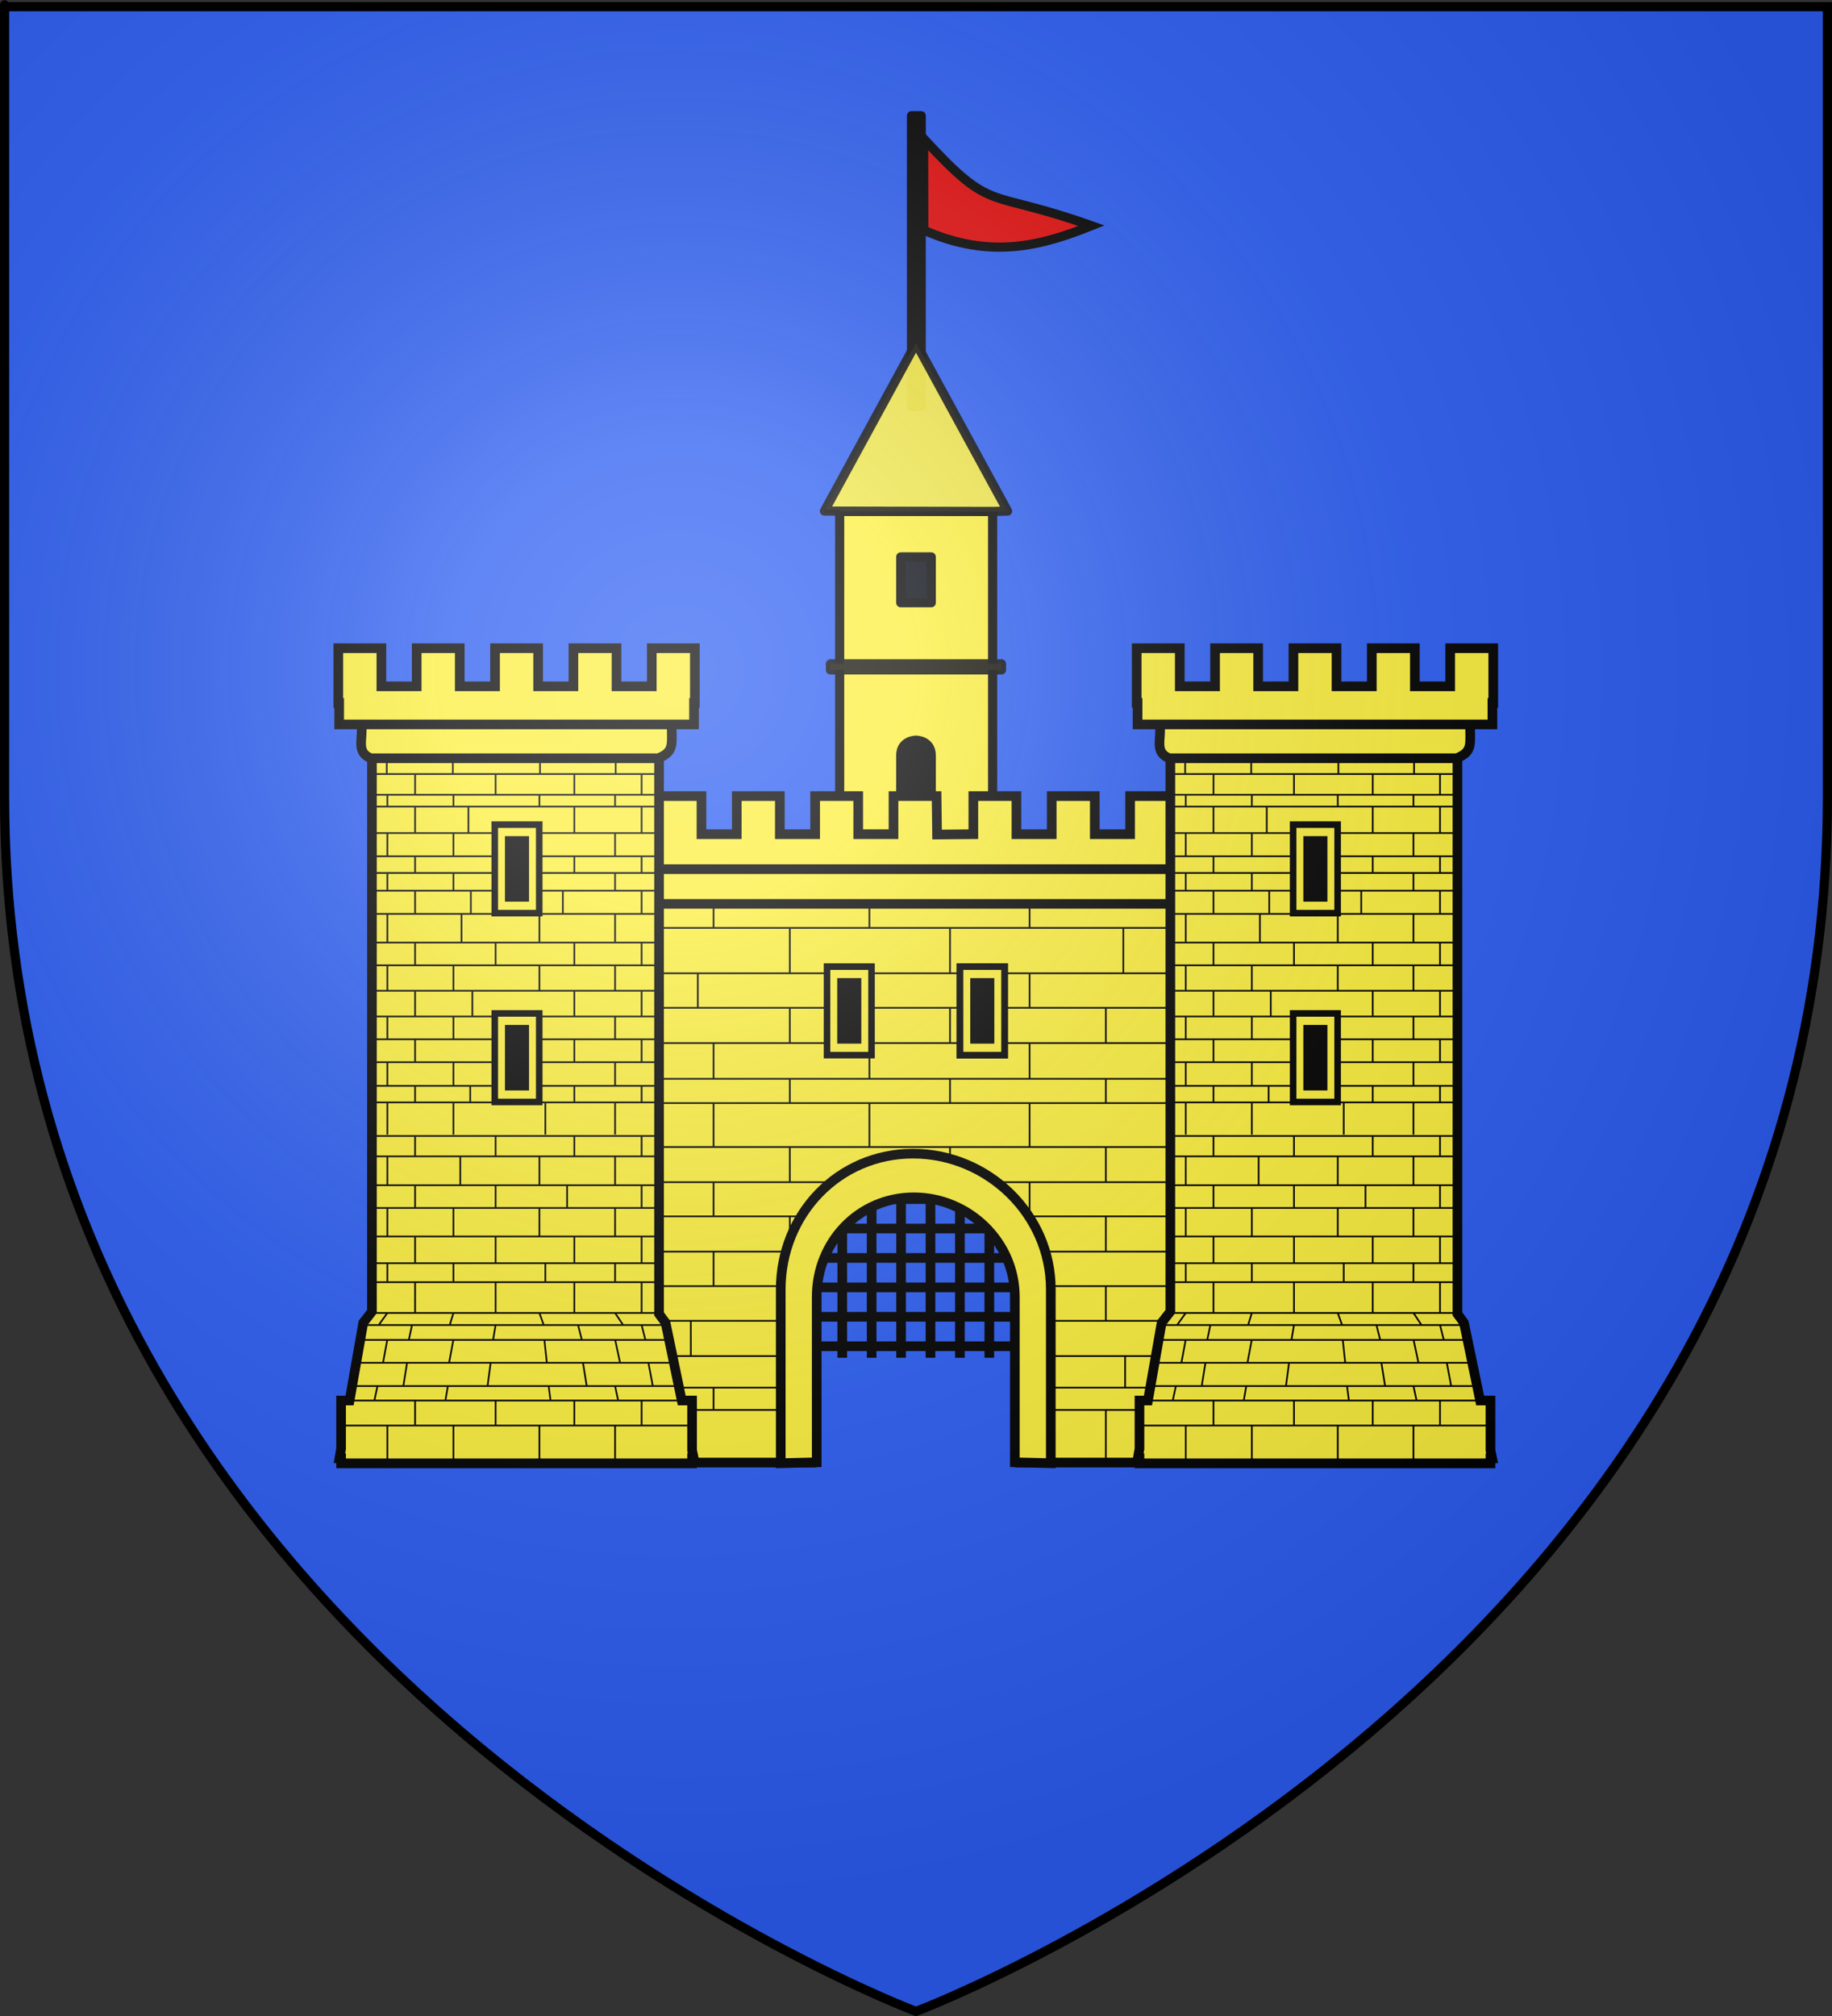 <?xml version="1.0" encoding="UTF-8" standalone="no"?>
<svg
   xmlns:dc="http://purl.org/dc/elements/1.1/"
   xmlns:cc="http://web.resource.org/cc/"
   xmlns:rdf="http://www.w3.org/1999/02/22-rdf-syntax-ns#"
   xmlns:svg="http://www.w3.org/2000/svg"
   xmlns="http://www.w3.org/2000/svg"
   xmlns:xlink="http://www.w3.org/1999/xlink"
   xmlns:sodipodi="http://sodipodi.sourceforge.net/DTD/sodipodi-0.dtd"
   xmlns:inkscape="http://www.inkscape.org/namespaces/inkscape"
   height="660"
   width="600"
   version="1.0"
   id="svg2"
   sodipodi:version="0.32"
   inkscape:version="0.45.1"
   sodipodi:docname="Blason_La_Batie_Neuve.svg"
   sodipodi:docbase="E:\Transfert"
   inkscape:export-filename="/Users/olivier/Desktop/Blason Rouge/Blason_Vide_3D.png"
   inkscape:export-xdpi="144"
   inkscape:export-ydpi="144"
   inkscape:output_extension="org.inkscape.output.svg.inkscape">
  <rect width="100%" height="100%" fill="#333333" stroke="none"/>
  <sodipodi:namedview
     inkscape:window-height="750"
     inkscape:window-width="1280"
     inkscape:pageshadow="2"
     inkscape:pageopacity="0.0"
     guidetolerance="10.0"
     gridtolerance="10.0"
     objecttolerance="10.0"
     borderopacity="1.0"
     bordercolor="#666666"
     pagecolor="#ffffff"
     id="base"
     showgrid="false"
     height="660px"
     inkscape:zoom="0.27822107"
     inkscape:cx="295.44716"
     inkscape:cy="535.04863"
     inkscape:window-x="-8"
     inkscape:window-y="-8"
     inkscape:current-layer="layer4" />
  <desc
     id="desc4">Flag of Canton of Valais (Wallis)</desc>
  <defs
     id="defs6">
    <linearGradient
       id="linearGradient2893">
      <stop
         style="stop-color:white;stop-opacity:0.314;"
         offset="0"
         id="stop2895" />
      <stop
         id="stop2897"
         offset="0.19"
         style="stop-color:white;stop-opacity:0.251;" />
      <stop
         style="stop-color:#6b6b6b;stop-opacity:0.125;"
         offset="0.6"
         id="stop2901" />
      <stop
         style="stop-color:black;stop-opacity:0.125;"
         offset="1"
         id="stop2899" />
    </linearGradient>
    <linearGradient
       id="linearGradient2885">
      <stop
         id="stop2887"
         offset="0"
         style="stop-color:white;stop-opacity:1;" />
      <stop
         style="stop-color:white;stop-opacity:1;"
         offset="0.229"
         id="stop2891" />
      <stop
         id="stop2889"
         offset="1"
         style="stop-color:black;stop-opacity:1;" />
    </linearGradient>
    <linearGradient
       id="linearGradient2955">
      <stop
         id="stop2867"
         offset="0"
         style="stop-color:#fd0000;stop-opacity:1;" />
      <stop
         style="stop-color:#e77275;stop-opacity:0.659;"
         offset="0.5"
         id="stop2873" />
      <stop
         style="stop-color:black;stop-opacity:0.323;"
         offset="1"
         id="stop2959" />
    </linearGradient>
    <radialGradient
       inkscape:collect="always"
       xlink:href="#linearGradient2955"
       id="radialGradient2961"
       cx="225.524"
       cy="218.901"
       fx="225.524"
       fy="218.901"
       r="300"
       gradientTransform="matrix(-4.167939e-4,2.183,-1.884,-3.599562e-4,615.597,-289.121)"
       gradientUnits="userSpaceOnUse" />
    <polygon
       id="star"
       transform="scale(53,53)"
       points="0,-1 0.588,0.809 -0.951,-0.309 0.951,-0.309 -0.588,0.809 0,-1 " />
    <clipPath
       id="clip">
      <path
         d="M 0,-200 L 0,600 L 300,600 L 300,-200 L 0,-200 z "
         id="path10" />
    </clipPath>
    <radialGradient
       inkscape:collect="always"
       xlink:href="#linearGradient2955"
       id="radialGradient1911"
       gradientUnits="userSpaceOnUse"
       gradientTransform="matrix(-4.167939e-4,2.183,-1.884,-3.599562e-4,615.597,-289.121)"
       cx="225.524"
       cy="218.901"
       fx="225.524"
       fy="218.901"
       r="300" />
    <radialGradient
       inkscape:collect="always"
       xlink:href="#linearGradient2955"
       id="radialGradient2865"
       gradientUnits="userSpaceOnUse"
       gradientTransform="matrix(0,1.749,-1.593,-1.049767e-7,551.788,-191.29)"
       cx="225.524"
       cy="218.901"
       fx="225.524"
       fy="218.901"
       r="300" />
    <radialGradient
       inkscape:collect="always"
       xlink:href="#linearGradient2955"
       id="radialGradient2871"
       gradientUnits="userSpaceOnUse"
       gradientTransform="matrix(0,1.386,-1.323,-5.741131e-8,-158.082,-109.541)"
       cx="225.524"
       cy="218.901"
       fx="225.524"
       fy="218.901"
       r="300" />
    <radialGradient
       inkscape:collect="always"
       xlink:href="#linearGradient2893"
       id="radialGradient3163"
       gradientUnits="userSpaceOnUse"
       gradientTransform="matrix(1.353,0,0,1.349,-77.629,-85.747)"
       cx="221.445"
       cy="226.331"
       fx="221.445"
       fy="226.331"
       r="300" />
  </defs>
  <g
     inkscape:groupmode="layer"
     id="layer3"
     inkscape:label="Fond écu"
     style="display:inline"
     sodipodi:insensitive="true">
    <path
       id="path2855"
       style="fill:#2b5df2;fill-opacity:1;fill-rule:evenodd;stroke:none;stroke-width:1px;stroke-linecap:butt;stroke-linejoin:miter;stroke-opacity:1"
       d="M 300,658.5 C 300,658.5 598.5,546.18 598.5,260.728 C 598.5,-24.723 598.5,2.176 598.5,2.176 L 1.5,2.176 L 1.5,260.728 C 1.5,546.18 300,658.5 300,658.5 z "
       sodipodi:nodetypes="cccccc" />
  </g>
  <g
     inkscape:groupmode="layer"
     id="layer4"
     inkscape:label="Meubles"
     sodipodi:insensitive="true">
    <g
       id="g10921"
       transform="translate(-390.357,-45.92)">
      <path
         id="rect8978"
         d="M 688.889,83.81 L 692.063,83.81 L 692.063,179.048 L 688.889,179.048 L 688.889,83.81 z "
         style="fill:#000000;fill-opacity:1;fill-rule:nonzero;stroke:#000000;stroke-width:3;stroke-linecap:round;stroke-linejoin:round;stroke-miterlimit:4;stroke-dasharray:none;stroke-dashoffset:0;stroke-opacity:1" />
      <path
         sodipodi:nodetypes="cccc"
         id="path9950"
         d="M 692.909,121.264 L 692.855,91.32 C 715.893,116.202 712.851,107.383 747.826,119.817 C 731.656,126.28 714.868,131.012 692.909,121.264 z "
         style="fill:#e20909;fill-opacity:1;fill-rule:evenodd;stroke:#000000;stroke-width:3;stroke-linecap:butt;stroke-linejoin:miter;stroke-miterlimit:4;stroke-dasharray:none;stroke-opacity:1" />
    </g>
    <g
       id="g8970"
       transform="translate(-416.086,120.096)">
      <path
         style="fill:#fcef3c;fill-opacity:1;stroke:#000000;stroke-width:3;stroke-linejoin:round;stroke-miterlimit:4;stroke-dasharray:none;stroke-dashoffset:0;stroke-opacity:1"
         d="M 741.18,47.348 L 741.18,167.223 L 691.086,167.223 L 691.086,47.348 L 741.18,47.348 z M 721.086,62.223 L 711.086,62.223 L 711.086,77.223 L 721.086,77.223 L 721.086,62.223 z "
         id="path11144"
         sodipodi:nodetypes="cccccccccc" />
      <path
         style="opacity:1;fill:#000000;fill-opacity:1;stroke:#000000;stroke-width:3;stroke-linejoin:round;stroke-miterlimit:4;stroke-dashoffset:0;stroke-opacity:1"
         d="M 716.086,122.223 C 716.086,122.223 721.086,122.223 721.086,127.223 C 721.086,131.223 721.086,141.943 721.086,147.223 L 711.086,147.223 C 711.086,141.943 711.086,131.223 711.086,127.223 C 711.086,122.223 716.086,122.223 716.086,122.223 z "
         id="path11146" />
      <path
         sodipodi:nodetypes="ccccc"
         style="opacity:0.935;fill:#fcef3c;fill-opacity:1;stroke:#000000;stroke-width:3;stroke-linejoin:round;stroke-miterlimit:4;stroke-dasharray:none;stroke-dashoffset:0;stroke-opacity:1"
         d="M 716.086,-7.777 L 746.086,47.223 L 741.18,47.348 L 686.086,47.223 L 716.086,-7.777 z "
         id="path11148" />
      <path
         style="fill:none;fill-rule:evenodd;stroke:#000000;stroke-width:1px;stroke-linecap:butt;stroke-linejoin:miter;stroke-opacity:1"
         d="M 686.086,47.223 L 691.086,47.223"
         id="path11150"
         sodipodi:nodetypes="cc" />
      <rect
         transform="scale(-1,1)"
         style="opacity:0.935;fill:#000000;fill-opacity:1;stroke:#000000;stroke-width:3;stroke-linejoin:round;stroke-miterlimit:4;stroke-dasharray:none;stroke-dashoffset:0;stroke-opacity:0"
         id="rect11152"
         width="10"
         height="15"
         x="-721.086"
         y="62.223" />
      <rect
         transform="scale(-1,1)"
         style="opacity:0.935;fill:#fcef3c;fill-opacity:1;stroke:#000000;stroke-width:3;stroke-linejoin:round;stroke-miterlimit:4;stroke-dasharray:none;stroke-dashoffset:0;stroke-opacity:1"
         id="rect11154"
         width="56.018"
         height="2"
         x="-744.086"
         y="97.223" />
    </g>
    <g
       id="g19978"
       transform="matrix(1.13,0,0,1.13,-39.072,-84.617)">
      <path
         sodipodi:nodetypes="ccccccccccccccccccccccccccccccccccccccccc"
         d="M 306.173,316.666 L 316.685,316.568 L 316.685,305.524 L 329.168,305.524 L 329.168,316.568 L 339.398,316.568 L 339.398,305.524 L 351.882,305.524 L 351.882,316.568 L 362.111,316.568 L 362.111,305.524 L 374.595,305.524 L 374.595,316.568 L 384.824,316.568 L 384.824,305.524 L 397.308,305.524 L 397.308,321.381 L 397.065,321.381 L 397.065,327.607 L 202.94,327.607 L 202.94,321.381 L 202.692,321.381 L 202.692,305.524 L 215.176,305.524 L 215.176,316.568 L 225.405,316.568 L 225.405,305.524 L 237.889,305.524 L 237.889,316.568 L 248.118,316.568 L 248.118,305.524 L 260.602,305.524 L 260.602,316.568 L 270.832,316.568 L 270.832,305.524 L 283.315,305.524 L 283.315,316.568 L 293.545,316.568 L 293.545,305.524 L 306.029,305.524 L 306.173,316.666 z "
         style="fill:#fcef3c;fill-opacity:1;stroke:#000000;stroke-width:2.8;stroke-miterlimit:4;stroke-dasharray:none;stroke-opacity:1"
         id="path4244" />
      <path
         sodipodi:nodetypes="cccccccccccccccccccccccc"
         id="path10135"
         d="M 266.891,422.283 L 333.109,422.283 M 266.891,430.808 L 333.109,430.808 M 266.891,439.333 L 333.109,439.333 M 266.891,447.858 L 333.109,447.858 M 266.891,456.383 L 333.109,456.383 M 266.891,464.908 L 333.109,464.908 M 321.313,414.112 L 321.313,468.246 M 312.788,414.112 L 312.788,468.246 M 304.262,414.112 L 304.262,468.246 M 295.737,414.112 L 295.737,468.246 M 287.212,414.112 L 287.212,468.246 M 278.687,414.112 L 278.687,468.246"
         style="fill:none;fill-rule:evenodd;stroke:#000000;stroke-width:2.8;stroke-linecap:butt;stroke-linejoin:miter;stroke-miterlimit:4;stroke-dasharray:none;stroke-opacity:1" />
      <path
         id="rect4299"
         d="M 208.692,329.186 L 208.692,498.61 L 269.762,498.61 L 269.762,448.585 C 269.762,431.822 282.601,418.22 299.364,418.22 C 316.128,418.22 330.21,431.822 330.21,448.585 L 330.21,498.61 L 391.308,498.61 L 391.308,329.186 L 208.692,329.186 z "
         style="fill:#fcef3c;fill-opacity:1;stroke:#000000;stroke-width:2.8;stroke-miterlimit:4;stroke-dasharray:none;stroke-opacity:1" />
      <path
         style="fill:#fcef3c;fill-opacity:1;stroke:#000000;stroke-width:2.8;stroke-miterlimit:4;stroke-dasharray:none;stroke-opacity:1"
         d="M 214.373,326.694 L 385.687,326.694 C 385.548,332.457 386.688,334.811 381.741,336.753 L 217.086,336.753 C 212.674,334.88 214.96,331.28 214.373,326.694 z "
         id="path4242"
         sodipodi:nodetypes="ccccc" />
      <path
         id="path10111"
         style="fill:none;fill-opacity:0.75;fill-rule:evenodd;stroke:#000000;stroke-width:0.5;stroke-linecap:butt;stroke-linejoin:miter;stroke-miterlimit:4;stroke-dasharray:none;stroke-opacity:1"
         d="M 328.867,467.759 L 389.147,467.759 M 328.867,457.552 L 389.147,457.552 M 328.36,483.367 L 389.147,483.367 M 328.614,476.907 L 389.147,476.907 M 328.614,498.014 L 389.147,498.014 M 328.614,447.497 L 389.147,447.497 M 326.077,437.494 L 389.147,437.494 M 316.439,427.286 L 389.147,427.286 M 207.238,336.753 L 389.147,336.753 M 207.238,343.713 L 389.147,343.713 M 207.238,356.864 L 389.147,356.864 M 207.238,366.866 L 389.147,366.866 M 207.238,377.082 L 389.147,377.082 M 207.238,387.435 L 389.147,387.435 M 207.238,394.466 L 389.147,394.466 M 207.238,407.195 L 389.147,407.195 M 207.238,417.384 L 389.147,417.384 M 207.238,427.286 L 281.945,427.286 M 207.238,437.494 L 274.083,437.494 M 207.238,447.497 L 271.293,447.497 M 207.238,457.552 L 271.039,457.552 M 207.238,467.759 L 270.786,467.759 M 207.238,476.907 L 271.293,476.907 M 207.238,483.367 L 271.039,483.367 M 207.238,498.014 L 271.039,498.014 M 218.331,366.866 L 218.331,377.082 M 218.331,387.208 L 218.331,394.383 M 218.331,407.195 L 218.331,417.384 M 218.331,427.286 L 218.331,437.494 M 218.331,447.497 L 218.331,457.552 M 218.331,467.759 L 218.331,476.907 M 218.331,483.367 L 218.331,498.014 M 218.331,343.713 L 218.331,356.864 M 263.499,366.866 L 263.499,377.082 M 263.499,387.208 L 263.499,394.383 M 263.499,407.195 L 263.499,417.384 M 263.499,427.286 L 263.499,437.494 M 263.499,447.497 L 263.499,457.552 M 263.499,467.759 L 263.499,476.907 M 263.499,483.367 L 263.499,498.014 M 263.499,343.713 L 263.499,356.864 M 236.83,356.864 L 236.83,366.866 M 241.396,377.082 L 241.396,387.3 M 241.396,394.471 L 241.396,407.195 M 241.396,417.384 L 241.396,427.286 M 241.396,437.494 L 241.396,447.497 M 234.801,457.552 L 234.801,467.759 M 241.396,476.907 L 241.396,483.367 M 241.396,336.753 L 241.396,343.713 M 286.564,356.864 L 286.564,366.866 M 286.564,377.082 L 286.564,387.3 M 286.564,394.471 L 286.564,407.195 M 286.564,417.384 L 286.564,424.297 M 286.564,336.753 L 286.564,343.713 M 355.088,366.866 L 355.088,377.082 M 355.088,387.208 L 355.088,394.383 M 355.088,407.195 L 355.088,417.384 M 355.088,427.286 L 355.088,437.494 M 355.088,447.497 L 355.088,457.552 M 360.667,467.759 L 360.667,476.907 M 355.088,483.367 L 355.088,498.014 M 360.16,343.713 L 360.16,356.864 M 309.919,366.866 L 309.919,377.082 M 309.919,387.208 L 309.919,394.383 M 309.919,407.195 L 309.919,417.384 M 309.919,343.713 L 309.919,356.864 M 378.152,356.864 L 378.152,366.866 M 378.152,377.082 L 378.152,387.3 M 378.152,394.471 L 378.152,407.195 M 378.152,417.384 L 378.152,427.286 M 378.152,437.494 L 378.152,447.497 M 378.152,457.552 L 378.152,467.759 M 378.152,476.907 L 378.152,483.367 M 378.152,336.753 L 378.152,343.713 M 332.984,356.864 L 332.984,366.866 M 332.984,377.082 L 332.984,387.3 M 332.984,394.471 L 332.984,407.195 M 332.984,417.384 L 332.984,427.286 M 332.984,437.494 L 332.984,447.497 M 332.984,457.552 L 332.984,467.759 M 332.984,476.907 L 332.984,483.367 M 332.984,336.753 L 332.984,343.713"
         sodipodi:nodetypes="cccccccccccccccccccccccccccccccccccccccccccccccccccccccccccccccccccccccccccccccccccccccccccccccccccccccccccccccccccccccccccccccccccccccccccccccccccccccccccccccccccc" />
      <path
         style="fill:#fcef3c;fill-opacity:1;stroke:#000000;stroke-width:2.8;stroke-miterlimit:4;stroke-dasharray:none;stroke-opacity:1"
         d="M 142.381,282.622 L 142.381,454.856 L 139.865,458.099 L 135.894,480.638 L 133.437,480.638 L 133.437,494.612 L 132.955,497.351 L 133.437,497.351 L 133.437,498.837 L 235.165,498.837 L 235.165,497.351 L 235.647,497.351 L 235.165,495.04 L 235.165,480.638 L 232.167,480.638 L 227.479,458.099 L 225.592,455.555 L 225.592,282.622 L 142.381,282.622 z "
         id="rect6802" />
      <path
         style="fill:#fcef3c;fill-opacity:1;stroke:#000000;stroke-width:2.8;stroke-miterlimit:4;stroke-dasharray:none;stroke-opacity:1"
         d="M 139.32,284.504 L 229.283,284.504 C 229.144,290.267 230.283,292.621 225.337,294.563 L 142.032,294.563 C 137.62,292.69 139.906,289.09 139.32,284.504 z "
         id="rect6805"
         sodipodi:nodetypes="ccccc" />
      <path
         style="fill:#fcef3c;fill-opacity:1;stroke:#000000;stroke-width:2.8;stroke-miterlimit:4;stroke-dasharray:none;stroke-opacity:1"
         d="M 132.633,262.679 L 132.633,278.535 L 132.881,278.535 L 132.881,284.761 L 235.726,284.761 L 235.726,278.535 L 235.969,278.535 L 235.969,262.679 L 223.486,262.679 L 223.486,273.722 L 213.256,273.722 L 213.256,262.679 L 200.772,262.679 L 200.772,273.722 L 190.543,273.722 L 190.543,262.679 L 178.059,262.679 L 178.059,273.722 L 167.83,273.722 L 167.83,262.679 L 155.346,262.679 L 155.346,273.722 L 145.117,273.722 L 145.117,262.679 L 132.633,262.679 z "
         id="rect6807" />
      <path
         id="path2804"
         style="fill:#fcef3c;fill-opacity:1;fill-rule:evenodd;stroke:#000000;stroke-width:0.5;stroke-linecap:butt;stroke-linejoin:miter;stroke-miterlimit:4;stroke-dasharray:none;stroke-opacity:1"
         d="M 142.679,403.992 L 225.113,403.992 M 142.331,409.897 L 225.461,409.897 M 142.331,418.265 L 225.287,418.265 M 142.331,424.852 L 225.287,424.852 M 142.331,433.11 L 225.113,433.11 M 142.331,440.848 L 225.636,440.848 M 142.679,446.353 L 225.461,446.353 M 142.679,455.271 L 225.461,455.271 M 139.815,458.77 L 227.434,458.77 M 138.918,463.077 L 228.51,463.077 M 137.673,469.711 L 229.766,469.711 M 136.592,476.447 L 231.38,476.447 M 133.199,480.646 L 235.151,480.646 M 133.896,487.884 L 235.325,487.884 M 134.071,498.373 L 235.151,498.373 M 146.85,455.271 L 144.34,458.77 M 146.85,462.927 L 145.595,469.656 M 143.981,476.447 L 143.084,480.646 M 146.85,487.884 L 146.85,498.373 M 146.85,440.848 L 146.85,446.353 M 146.85,424.852 L 146.85,433.11 M 146.85,409.897 L 146.85,418.265 M 166.001,455.271 L 164.925,458.77 M 166.001,462.927 L 164.746,469.656 M 164.387,476.447 L 163.67,480.646 M 166.001,487.884 L 166.001,498.373 M 166.001,440.848 L 166.001,446.353 M 166.001,424.852 L 166.001,433.11 M 167.973,409.897 L 167.973,418.265 M 154.887,446.353 L 154.887,455.271 M 153.99,458.77 L 153.093,462.988 M 152.555,469.714 L 151.479,476.447 M 154.887,480.646 L 154.887,487.884 M 154.887,433.11 L 154.887,440.848 M 154.887,418.265 L 154.887,424.852 M 154.887,403.992 L 154.887,409.897 M 178.22,446.353 L 178.22,455.271 M 178.22,458.77 L 177.503,462.988 M 176.785,469.714 L 175.889,476.447 M 178.22,480.646 L 178.22,487.884 M 178.22,433.11 L 178.22,440.848 M 178.22,418.265 L 178.22,424.852 M 178.22,403.992 L 178.22,409.897 M 212.85,455.271 L 215.182,458.77 M 212.85,462.927 L 214.285,469.656 M 212.85,476.447 L 213.747,480.646 M 212.85,487.884 L 212.85,498.373 M 212.85,440.848 L 212.85,446.353 M 212.85,424.852 L 212.85,433.11 M 212.85,409.897 L 212.85,418.265 M 190.911,455.271 L 192.166,458.77 M 192.346,462.927 L 193.063,469.656 M 193.601,476.447 L 194.139,480.646 M 190.911,487.884 L 190.911,498.373 M 192.636,440.848 L 192.636,446.353 M 190.911,424.852 L 190.911,433.11 M 190.911,409.897 L 190.911,418.265 M 220.538,446.353 L 220.538,455.271 M 220.538,458.77 L 221.614,462.988 M 222.511,469.714 L 223.78,476.447 M 220.538,480.646 L 220.538,487.884 M 220.538,433.11 L 220.538,440.848 M 220.538,418.265 L 220.538,424.852 M 220.538,403.992 L 220.538,409.897 M 201.039,446.353 L 201.039,455.271 M 202.115,458.77 L 203.191,462.988 M 203.549,469.714 L 204.625,476.447 M 201.039,480.646 L 201.039,487.884 M 201.039,433.11 L 201.039,440.848 M 198.944,418.265 L 198.944,424.852 M 201.039,403.992 L 201.039,409.897 M 142.331,389.472 L 225.287,389.472 M 141.876,294.493 L 225.989,294.493 M 141.876,299.138 L 225.63,299.138 M 142.253,305.143 L 225.352,305.143 M 142.331,308.563 L 225.113,308.563 M 142.331,316.236 L 225.287,316.236 M 142.331,322.957 L 225.113,322.957 M 142.331,327.797 L 225.287,327.797 M 142.331,332.937 L 225.461,332.937 M 142.505,339.659 L 225.636,339.659 M 142.331,347.966 L 225.636,347.966 M 141.982,354.558 L 225.636,354.558 M 142.331,361.93 L 225.287,361.93 M 142.156,369.373 L 225.636,369.373 M 142.156,375.982 L 225.636,375.982 M 142.156,382.621 L 225.461,382.621 M 146.676,294.343 L 146.676,299.083 M 146.85,305.143 L 146.85,308.563 M 146.85,316.236 L 146.85,322.957 M 146.85,327.797 L 146.85,332.937 M 146.85,339.659 L 146.85,347.966 M 146.85,354.558 L 146.85,361.93 M 146.85,369.373 L 146.85,375.982 M 146.85,382.621 L 146.85,389.472 M 146.85,394.121 L 146.85,403.585 M 165.827,294.343 L 165.827,299.083 M 166.001,305.143 L 166.001,308.563 M 166.001,316.236 L 166.001,322.957 M 166.001,327.797 L 166.001,332.937 M 168.343,339.659 L 168.343,347.966 M 166.001,354.558 L 166.001,361.93 M 166.001,369.373 L 166.001,375.982 M 166.001,382.621 L 166.001,389.472 M 166.001,394.121 L 166.001,403.585 M 154.896,299.142 L 154.887,305.143 M 154.887,308.563 L 154.887,316.236 M 154.887,322.957 L 154.887,327.797 M 154.887,332.937 L 154.887,339.659 M 154.887,347.966 L 154.887,354.558 M 154.887,361.93 L 154.887,369.373 M 154.887,375.982 L 154.887,382.621 M 154.887,389.472 L 154.887,394.121 M 178.22,299.142 L 178.22,305.143 M 170.329,308.563 L 170.329,316.236 M 178.22,322.957 L 178.22,327.797 M 171.046,332.937 L 171.046,339.659 M 178.22,347.966 L 178.22,354.558 M 171.485,361.93 L 171.485,369.373 M 178.22,375.982 L 178.22,382.621 M 170.867,389.472 L 170.867,394.121 M 213.024,294.343 L 213.024,299.083 M 212.85,305.143 L 212.85,308.563 M 212.85,316.236 L 212.85,322.957 M 212.85,327.797 L 212.85,332.937 M 212.85,339.659 L 212.85,347.966 M 212.85,354.558 L 212.85,361.93 M 212.85,369.373 L 212.85,375.982 M 212.85,382.621 L 212.85,389.472 M 212.85,394.121 L 212.85,403.585 M 191.085,294.343 L 191.085,299.083 M 190.911,305.143 L 190.911,308.563 M 190.911,316.236 L 190.911,322.957 M 190.911,327.797 L 190.911,332.937 M 190.911,339.659 L 190.911,347.966 M 190.911,354.558 L 190.911,361.93 M 190.911,369.373 L 190.911,375.982 M 190.911,382.621 L 190.911,389.472 M 192.636,394.121 L 192.636,403.585 M 220.538,299.142 L 220.538,305.143 M 220.538,308.563 L 220.538,316.236 M 220.538,322.957 L 220.538,327.797 M 220.538,332.937 L 220.538,339.659 M 220.538,347.966 L 220.538,354.558 M 220.538,361.93 L 220.538,369.373 M 220.538,375.982 L 220.538,382.621 M 220.538,389.472 L 220.538,394.121 M 201.039,299.142 L 201.039,305.143 M 201.039,308.563 L 201.039,316.236 M 201.039,322.957 L 201.039,327.797 M 197.711,332.937 L 197.711,339.659 M 201.039,347.966 L 201.039,354.558 M 201.039,361.93 L 201.039,369.373 M 201.039,375.982 L 201.039,382.621 M 201.039,389.472 L 201.039,394.121 M 142.505,394.274 L 225.287,394.274"
         sodipodi:nodetypes="cccccccccccccccccccccccccccccccccccccccccccccccccccccccccccccccccccccccccccccccccccccccccccccccccccccccccccccccccccccccccccccccccccccccccccccccccccccccccccccccccccccccccccccccccccccccccccccccccccccccccccccccccccccccccccccccccccccccccccccccccccccccccccccccccccccccccccccccccccccccccccccccccccccccccccccccccccccccccccc" />
      <path
         id="path2465"
         d="M 178.422,314.245 L 178.422,338.995 L 190.416,338.995 L 190.416,314.245 L 178.422,314.245 z "
         style="fill:#000000;fill-opacity:1;stroke:#000000;stroke-width:2.8;stroke-miterlimit:4;stroke-dasharray:none;stroke-opacity:1"
         sodipodi:nodetypes="ccccc" />
      <path
         style="fill:#fcef3c;fill-opacity:1;stroke:#000000;stroke-width:1;stroke-miterlimit:4;stroke-dasharray:none;stroke-opacity:1"
         d="M 178.422,314.245 L 178.422,338.995 L 190.416,338.995 L 190.416,314.245 L 178.422,314.245 z M 181.43,317.627 L 187.407,317.627 L 187.407,335.612 L 181.43,335.612 L 181.43,317.627 z "
         id="rect2462" />
      <path
         sodipodi:nodetypes="ccccc"
         style="fill:#000000;fill-opacity:1;stroke:#000000;stroke-width:2.8;stroke-miterlimit:4;stroke-dasharray:none;stroke-opacity:1"
         d="M 178.422,368.938 L 178.422,393.688 L 190.416,393.688 L 190.416,368.938 L 178.422,368.938 z "
         id="path2473" />
      <path
         id="path2475"
         d="M 178.422,368.938 L 178.422,393.688 L 190.416,393.688 L 190.416,368.938 L 178.422,368.938 z M 181.43,372.321 L 187.407,372.321 L 187.407,390.305 L 181.43,390.305 L 181.43,372.321 z "
         style="fill:#fcef3c;fill-opacity:1;stroke:#000000;stroke-width:1;stroke-miterlimit:4;stroke-dasharray:none;stroke-opacity:1" />
      <path
         id="path4222"
         d="M 373.779,282.622 L 373.779,454.856 L 371.263,458.099 L 367.292,480.638 L 364.835,480.638 L 364.835,494.612 L 364.353,497.351 L 364.835,497.351 L 364.835,498.837 L 466.563,498.837 L 466.563,497.351 L 467.044,497.351 L 466.563,495.04 L 466.563,480.638 L 463.565,480.638 L 458.877,458.099 L 456.99,455.555 L 456.99,282.622 L 373.779,282.622 z "
         style="fill:#fcef3c;fill-opacity:1;stroke:#000000;stroke-width:2.8;stroke-miterlimit:4;stroke-dasharray:none;stroke-opacity:1" />
      <path
         sodipodi:nodetypes="ccccc"
         id="path4224"
         d="M 370.717,284.504 L 460.68,284.504 C 460.542,290.267 461.681,292.621 456.734,294.563 L 373.43,294.563 C 369.018,292.69 371.304,289.09 370.717,284.504 z "
         style="fill:#fcef3c;fill-opacity:1;stroke:#000000;stroke-width:2.8;stroke-miterlimit:4;stroke-dasharray:none;stroke-opacity:1" />
      <path
         id="path4226"
         d="M 364.031,262.679 L 364.031,278.535 L 364.279,278.535 L 364.279,284.761 L 467.124,284.761 L 467.124,278.535 L 467.367,278.535 L 467.367,262.679 L 454.883,262.679 L 454.883,273.722 L 444.654,273.722 L 444.654,262.679 L 432.17,262.679 L 432.17,273.722 L 421.941,273.722 L 421.941,262.679 L 409.457,262.679 L 409.457,273.722 L 399.228,273.722 L 399.228,262.679 L 386.744,262.679 L 386.744,273.722 L 376.514,273.722 L 376.514,262.679 L 364.031,262.679 z "
         style="fill:#fcef3c;fill-opacity:1;stroke:#000000;stroke-width:2.8;stroke-miterlimit:4;stroke-dasharray:none;stroke-opacity:1" />
      <path
         sodipodi:nodetypes="cccccccccccccccccccccccccccccccccccccccccccccccccccccccccccccccccccccccccccccccccccccccccccccccccccccccccccccccccccccccccccccccccccccccccccccccccccccccccccccccccccccccccccccccccccccccccccccccccccccccccccccccccccccccccccccccccccccccccccccccccccccccccccccccccccccccccccccccccccccccccccccccccccccccccccccccccccccccccccc"
         d="M 374.077,403.992 L 456.51,403.992 M 373.728,409.897 L 456.859,409.897 M 373.728,418.265 L 456.685,418.265 M 373.728,424.852 L 456.685,424.852 M 373.728,433.11 L 456.51,433.11 M 373.728,440.848 L 457.033,440.848 M 374.077,446.353 L 456.859,446.353 M 374.077,455.271 L 456.859,455.271 M 371.212,458.77 L 458.832,458.77 M 370.316,463.077 L 459.908,463.077 M 369.07,469.711 L 461.163,469.711 M 367.989,476.447 L 462.777,476.447 M 364.597,480.646 L 466.549,480.646 M 365.294,487.884 L 466.723,487.884 M 365.468,498.373 L 466.549,498.373 M 378.248,455.271 L 375.737,458.77 M 378.248,462.927 L 376.993,469.656 M 375.378,476.447 L 374.482,480.646 M 378.248,487.884 L 378.248,498.373 M 378.248,440.848 L 378.248,446.353 M 378.248,424.852 L 378.248,433.11 M 378.248,409.897 L 378.248,418.265 M 397.399,455.271 L 396.323,458.77 M 397.399,462.927 L 396.143,469.656 M 395.785,476.447 L 395.067,480.646 M 397.399,487.884 L 397.399,498.373 M 397.399,440.848 L 397.399,446.353 M 397.399,424.852 L 397.399,433.11 M 399.37,409.897 L 399.37,418.265 M 386.284,446.353 L 386.284,455.271 M 385.388,458.77 L 384.491,462.988 M 383.953,469.714 L 382.877,476.447 M 386.284,480.646 L 386.284,487.884 M 386.284,433.11 L 386.284,440.848 M 386.284,418.265 L 386.284,424.852 M 386.284,403.992 L 386.284,409.897 M 409.618,446.353 L 409.618,455.271 M 409.618,458.77 L 408.9,462.988 M 408.183,469.714 L 407.286,476.447 M 409.618,480.646 L 409.618,487.884 M 409.618,433.11 L 409.618,440.848 M 409.618,418.265 L 409.618,424.852 M 409.618,403.992 L 409.618,409.897 M 444.248,455.271 L 446.579,458.77 M 444.248,462.927 L 445.682,469.656 M 444.248,476.447 L 445.144,480.646 M 444.248,487.884 L 444.248,498.373 M 444.248,440.848 L 444.248,446.353 M 444.248,424.852 L 444.248,433.11 M 444.248,409.897 L 444.248,418.265 M 422.308,455.271 L 423.564,458.77 M 423.743,462.927 L 424.461,469.656 M 424.999,476.447 L 425.537,480.646 M 422.308,487.884 L 422.308,498.373 M 424.034,440.848 L 424.034,446.353 M 422.308,424.852 L 422.308,433.11 M 422.308,409.897 L 422.308,418.265 M 451.935,446.353 L 451.935,455.271 M 451.935,458.77 L 453.012,462.988 M 453.908,469.714 L 455.178,476.447 M 451.935,480.646 L 451.935,487.884 M 451.935,433.11 L 451.935,440.848 M 451.935,418.265 L 451.935,424.852 M 451.935,403.992 L 451.935,409.897 M 432.436,446.353 L 432.436,455.271 M 433.512,458.77 L 434.588,462.988 M 434.947,469.714 L 436.023,476.447 M 432.436,480.646 L 432.436,487.884 M 432.436,433.11 L 432.436,440.848 M 430.341,418.265 L 430.341,424.852 M 432.436,403.992 L 432.436,409.897 M 373.728,389.472 L 456.685,389.472 M 373.274,294.493 L 457.387,294.493 M 373.274,299.138 L 457.028,299.138 M 373.651,305.143 L 456.75,305.143 M 373.728,308.563 L 456.51,308.563 M 373.728,316.236 L 456.685,316.236 M 373.728,322.957 L 456.51,322.957 M 373.728,327.797 L 456.685,327.797 M 373.728,332.937 L 456.859,332.937 M 373.902,339.659 L 457.033,339.659 M 373.728,347.966 L 457.033,347.966 M 373.38,354.558 L 457.033,354.558 M 373.728,361.93 L 456.685,361.93 M 373.554,369.373 L 457.033,369.373 M 373.554,375.982 L 457.033,375.982 M 373.554,382.621 L 456.859,382.621 M 378.074,294.343 L 378.074,299.083 M 378.248,305.143 L 378.248,308.563 M 378.248,316.236 L 378.248,322.957 M 378.248,327.797 L 378.248,332.937 M 378.248,339.659 L 378.248,347.966 M 378.248,354.558 L 378.248,361.93 M 378.248,369.373 L 378.248,375.982 M 378.248,382.621 L 378.248,389.472 M 378.248,394.121 L 378.248,403.585 M 397.224,294.343 L 397.224,299.083 M 397.399,305.143 L 397.399,308.563 M 397.399,316.236 L 397.399,322.957 M 397.399,327.797 L 397.399,332.937 M 399.74,339.659 L 399.74,347.966 M 397.399,354.558 L 397.399,361.93 M 397.399,369.373 L 397.399,375.982 M 397.399,382.621 L 397.399,389.472 M 397.399,394.121 L 397.399,403.585 M 386.294,299.142 L 386.284,305.143 M 386.284,308.563 L 386.284,316.236 M 386.284,322.957 L 386.284,327.797 M 386.284,332.937 L 386.284,339.659 M 386.284,347.966 L 386.284,354.558 M 386.284,361.93 L 386.284,369.373 M 386.284,375.982 L 386.284,382.621 M 386.284,389.472 L 386.284,394.121 M 409.618,299.142 L 409.618,305.143 M 401.727,308.563 L 401.727,316.236 M 409.618,322.957 L 409.618,327.797 M 402.444,332.937 L 402.444,339.659 M 409.618,347.966 L 409.618,354.558 M 402.883,361.93 L 402.883,369.373 M 409.618,375.982 L 409.618,382.621 M 402.265,389.472 L 402.265,394.121 M 444.422,294.343 L 444.422,299.083 M 444.248,305.143 L 444.248,308.563 M 444.248,316.236 L 444.248,322.957 M 444.248,327.797 L 444.248,332.937 M 444.248,339.659 L 444.248,347.966 M 444.248,354.558 L 444.248,361.93 M 444.248,369.373 L 444.248,375.982 M 444.248,382.621 L 444.248,389.472 M 444.248,394.121 L 444.248,403.585 M 422.483,294.343 L 422.483,299.083 M 422.308,305.143 L 422.308,308.563 M 422.308,316.236 L 422.308,322.957 M 422.308,327.797 L 422.308,332.937 M 422.308,339.659 L 422.308,347.966 M 422.308,354.558 L 422.308,361.93 M 422.308,369.373 L 422.308,375.982 M 422.308,382.621 L 422.308,389.472 M 424.034,394.121 L 424.034,403.585 M 451.935,299.142 L 451.935,305.143 M 451.935,308.563 L 451.935,316.236 M 451.935,322.957 L 451.935,327.797 M 451.935,332.937 L 451.935,339.659 M 451.935,347.966 L 451.935,354.558 M 451.935,361.93 L 451.935,369.373 M 451.935,375.982 L 451.935,382.621 M 451.935,389.472 L 451.935,394.121 M 432.436,299.142 L 432.436,305.143 M 432.436,308.563 L 432.436,316.236 M 432.436,322.957 L 432.436,327.797 M 429.109,332.937 L 429.109,339.659 M 432.436,347.966 L 432.436,354.558 M 432.436,361.93 L 432.436,369.373 M 432.436,375.982 L 432.436,382.621 M 432.436,389.472 L 432.436,394.121 M 373.902,394.274 L 456.685,394.274"
         style="fill:#fcef3c;fill-opacity:1;fill-rule:evenodd;stroke:#000000;stroke-width:0.5;stroke-linecap:butt;stroke-linejoin:miter;stroke-miterlimit:4;stroke-dasharray:none;stroke-opacity:1"
         id="path4228" />
      <path
         sodipodi:nodetypes="ccccc"
         style="fill:#000000;fill-opacity:1;stroke:#000000;stroke-width:2.8;stroke-miterlimit:4;stroke-dasharray:none;stroke-opacity:1"
         d="M 409.819,314.245 L 409.819,338.995 L 421.813,338.995 L 421.813,314.245 L 409.819,314.245 z "
         id="path4230" />
      <path
         id="path4232"
         d="M 409.819,314.245 L 409.819,338.995 L 421.813,338.995 L 421.813,314.245 L 409.819,314.245 z M 412.828,317.627 L 418.805,317.627 L 418.805,335.612 L 412.828,335.612 L 412.828,317.627 z "
         style="fill:#fcef3c;fill-opacity:1;stroke:#000000;stroke-width:1;stroke-miterlimit:4;stroke-dasharray:none;stroke-opacity:1" />
      <path
         id="path4234"
         d="M 409.819,368.938 L 409.819,393.688 L 421.813,393.688 L 421.813,368.938 L 409.819,368.938 z "
         style="fill:#000000;fill-opacity:1;stroke:#000000;stroke-width:2.8;stroke-miterlimit:4;stroke-dasharray:none;stroke-opacity:1"
         sodipodi:nodetypes="ccccc" />
      <path
         style="fill:#fcef3c;fill-opacity:1;stroke:#000000;stroke-width:1;stroke-miterlimit:4;stroke-dasharray:none;stroke-opacity:1"
         d="M 409.819,368.938 L 409.819,393.688 L 421.813,393.688 L 421.813,368.938 L 409.819,368.938 z M 412.828,372.321 L 418.805,372.321 L 418.805,390.305 L 412.828,390.305 L 412.828,372.321 z "
         id="path4236" />
      <path
         id="path4248"
         d="M 274.727,355.374 L 274.727,380.125 L 286.721,380.125 L 286.721,355.374 L 274.727,355.374 z "
         style="fill:#000000;fill-opacity:1;stroke:#000000;stroke-width:2.8;stroke-miterlimit:4;stroke-dasharray:none;stroke-opacity:1"
         sodipodi:nodetypes="ccccc" />
      <path
         style="fill:#fcef3c;fill-opacity:1;stroke:#000000;stroke-width:1;stroke-miterlimit:4;stroke-dasharray:none;stroke-opacity:1"
         d="M 274.727,355.374 L 274.727,380.125 L 286.721,380.125 L 286.721,355.374 L 274.727,355.374 z M 277.735,358.757 L 283.713,358.757 L 283.713,376.742 L 277.735,376.742 L 277.735,358.757 z "
         id="path4250" />
      <path
         sodipodi:nodetypes="ccccc"
         style="fill:#000000;fill-opacity:1;stroke:#000000;stroke-width:2.8;stroke-miterlimit:4;stroke-dasharray:none;stroke-opacity:1"
         d="M 313.279,355.374 L 313.279,380.125 L 325.273,380.125 L 325.273,355.374 L 313.279,355.374 z "
         id="path4252" />
      <path
         id="path4254"
         d="M 313.279,355.374 L 313.279,380.125 L 325.273,380.125 L 325.273,355.374 L 313.279,355.374 z M 316.288,358.757 L 322.265,358.757 L 322.265,376.742 L 316.288,376.742 L 316.288,358.757 z "
         style="fill:#fcef3c;fill-opacity:1;stroke:#000000;stroke-width:2.8;stroke-miterlimit:4;stroke-dasharray:none;stroke-opacity:1" />
      <path
         id="path4293"
         d="M 313.279,355.374 L 313.279,380.125 L 325.273,380.125 L 325.273,355.374 L 313.279,355.374 z "
         style="fill:#000000;fill-opacity:1;stroke:#000000;stroke-width:2.8;stroke-miterlimit:4;stroke-dasharray:none;stroke-opacity:1"
         sodipodi:nodetypes="ccccc" />
      <path
         style="fill:#fcef3c;fill-opacity:1;stroke:#000000;stroke-width:1;stroke-miterlimit:4;stroke-dasharray:none;stroke-opacity:1"
         d="M 313.279,355.374 L 313.279,380.125 L 325.273,380.125 L 325.273,355.374 L 313.279,355.374 z M 316.288,358.757 L 322.265,358.757 L 322.265,376.742 L 316.288,376.742 L 316.288,358.757 z "
         id="path4295" />
      <path
         sodipodi:nodetypes="ccccccccccc"
         id="path5271"
         d="M 339.136,498.798 L 328.713,498.544 L 328.713,450.609 C 328.713,434.688 315.342,421.769 299.421,421.769 C 283.5,421.769 271.287,434.688 271.287,450.609 L 271.287,498.544 L 260.864,498.798 L 260.864,448.434 C 260.864,426.732 277.493,409.115 299.195,409.115 C 320.897,409.115 339.136,426.732 339.136,448.434 L 339.136,498.798 z "
         style="fill:#fcef3c;fill-opacity:1;stroke:#000000;stroke-width:2.8;stroke-miterlimit:4;stroke-dasharray:none;stroke-opacity:1" />
    </g>
  </g>
  <g
     inkscape:groupmode="layer"
     id="layer2"
     inkscape:label="Reflet final"
     sodipodi:insensitive="true">
    <path
       sodipodi:nodetypes="cccccc"
       d="M 300,658.5 C 300,658.5 598.5,546.18 598.5,260.728 C 598.5,-24.723 598.5,2.176 598.5,2.176 L 1.5,2.176 L 1.5,260.728 C 1.5,546.18 300,658.5 300,658.5 z "
       style="opacity:1;fill:url(#radialGradient3163);fill-opacity:1;fill-rule:evenodd;stroke:none;stroke-width:1px;stroke-linecap:butt;stroke-linejoin:miter;stroke-opacity:1"
       id="path2875"
       inkscape:export-xdpi="144"
       inkscape:export-ydpi="144" />
  </g>
  <g
     inkscape:groupmode="layer"
     id="layer1"
     inkscape:label="Contour final"
     sodipodi:insensitive="true">
    <path
       sodipodi:nodetypes="cccccc"
       d="M 300,658.5 C 300,658.5 1.5,546.18 1.5,260.728 C 1.5,-24.723 1.5,2.176 1.5,2.176 L 598.5,2.176 L 598.5,260.728 C 598.5,546.18 300,658.5 300,658.5 z "
       style="opacity:1;fill:none;fill-opacity:1;fill-rule:evenodd;stroke:#000000;stroke-width:3;stroke-linecap:butt;stroke-linejoin:miter;stroke-miterlimit:4;stroke-dasharray:none;stroke-opacity:1"
       id="path1411"
       inkscape:export-xdpi="144"
       inkscape:export-ydpi="144" />
  </g>
</svg>
